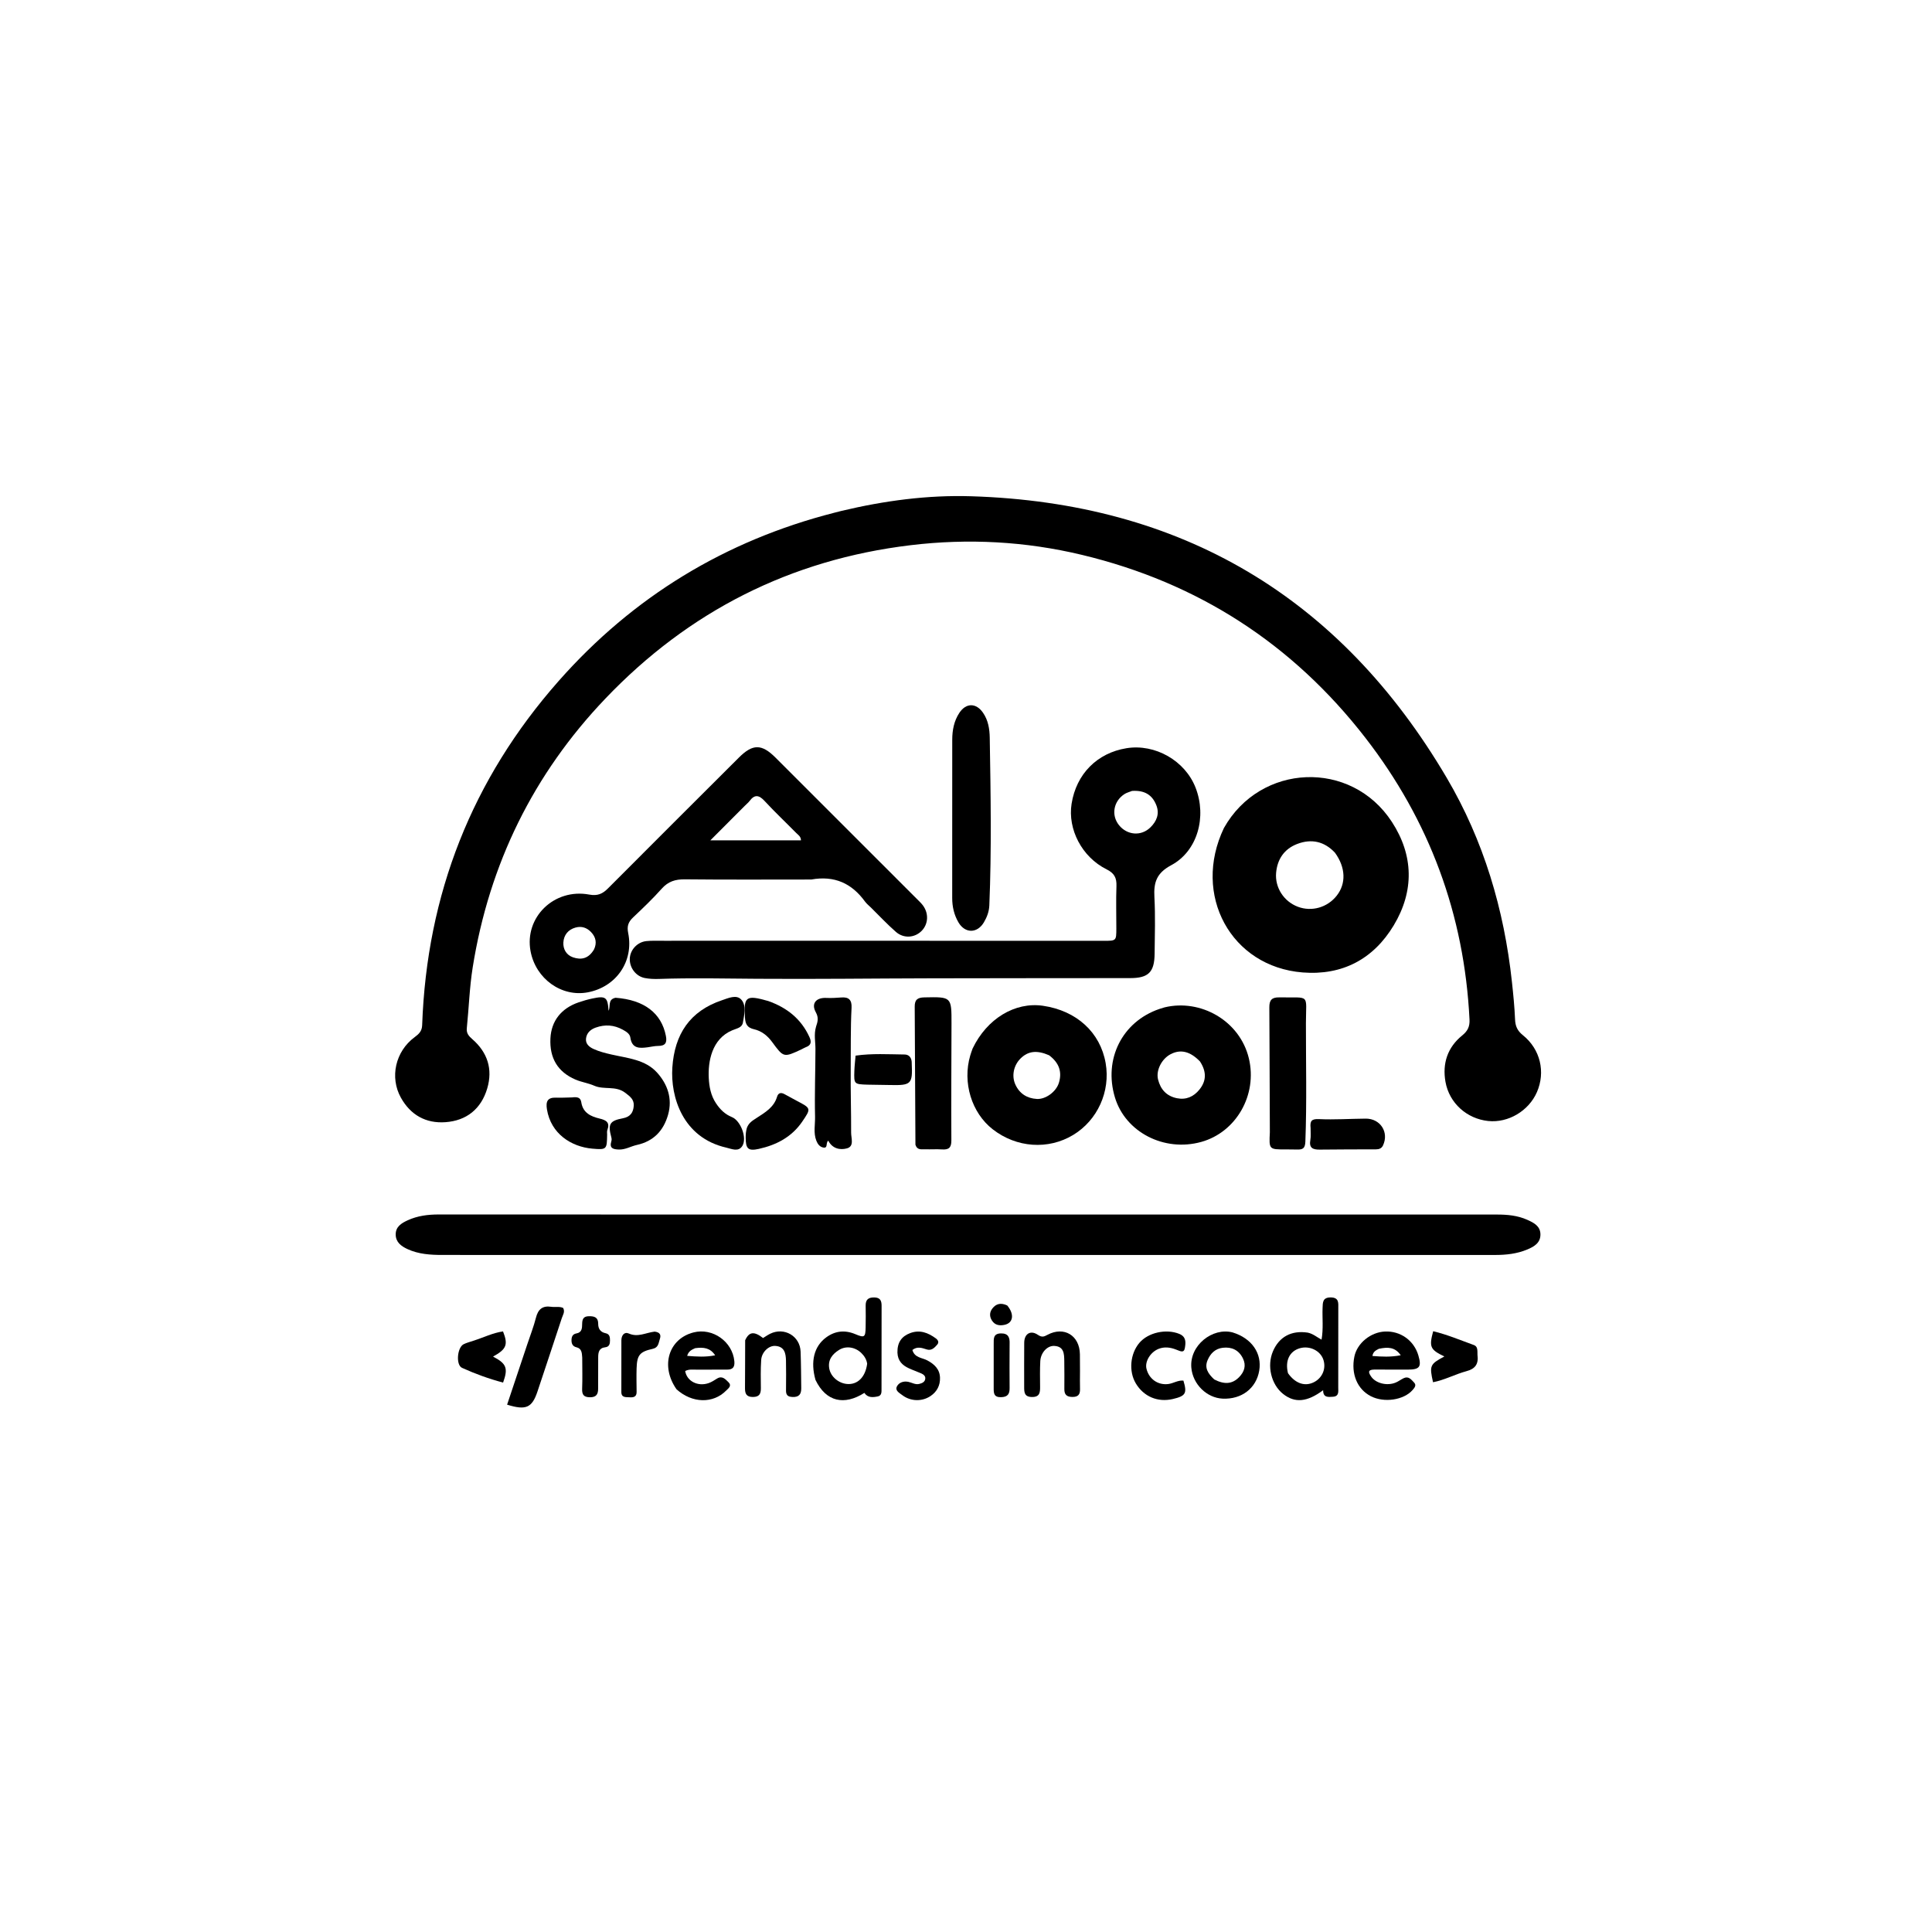 <svg version="1.1" id="Layer_1" xmlns="http://www.w3.org/2000/svg" xmlns:xlink="http://www.w3.org/1999/xlink" x="0px" y="0px"
	 width="100%" viewBox="0 0 1024 1024" enable-background="new 0 0 1024 1024" xml:space="preserve">
<path fill="#000000" opacity="1" stroke="none" 
	d="
M445.988,270.791 
	C468.847,265.345 491.704,262.319 514.69,263.025 
	C626.02,266.444 710.305,316.322 766.808,412.286 
	C786.398,445.557 797.203,482.024 801.353,520.415 
	C802.068,527.028 802.738,533.661 803.012,540.302 
	C803.161,543.9 804.232,546.321 807.164,548.675 
	C816.457,556.135 819.225,568.243 814.596,578.858 
	C810.251,588.819 799.406,595.252 788.802,594.158 
	C777.447,592.985 768.117,584.647 766.127,573.376 
	C764.402,563.61 767.241,555.099 775.001,548.809 
	C777.951,546.419 779.053,544.058 778.871,540.368 
	C776.123,484.787 757.659,434.898 723.659,391.03 
	C685.035,341.195 634.806,308.79 573.398,294.083 
	C543.497,286.922 513.238,285.292 482.667,288.962 
	C418.946,296.612 365.003,324.032 320.888,370.239 
	C282.708,410.23 259.291,457.981 250.551,512.67 
	C248.848,523.322 248.522,534.191 247.42,544.945 
	C247.14,547.682 248.454,549.139 250.34,550.779 
	C258.395,557.782 261.265,566.663 258.247,576.879 
	C255.034,587.758 247.259,594.008 236.032,594.788 
	C225.731,595.503 217.626,591.004 212.485,581.796 
	C206.469,571.02 209.558,557.234 219.782,549.706 
	C222.035,548.047 223.642,546.537 223.754,543.371 
	C226.205,474.02 250.138,413.043 296.041,361.008 
	C335.496,316.281 384.349,286.558 442.197,271.757 
	C443.326,271.468 444.45,271.161 445.988,270.791 
z"/>
<path fill="#000000" opacity="1" stroke="none" 
	d="
M450,643.74 
	C564.797,643.749 679.093,643.771 793.39,643.734 
	C798.963,643.732 804.378,644.232 809.491,646.525 
	C812.882,648.045 816.373,649.78 816.46,654.155 
	C816.552,658.753 813.141,660.734 809.467,662.269 
	C803.991,664.557 798.224,665.161 792.352,665.161 
	C668.391,665.158 544.431,665.161 420.471,665.161 
	C358.491,665.161 296.511,665.161 234.53,665.149 
	C228.175,665.148 221.86,664.768 215.964,662.041 
	C212.656,660.511 209.786,658.423 209.727,654.365 
	C209.668,650.191 212.774,648.308 216.033,646.804 
	C221.269,644.387 226.819,643.692 232.57,643.696 
	C304.88,643.75 377.19,643.737 450,643.74 
z"/>
<path fill="#000000" opacity="1" stroke="none" 
	d="
M352.026,498.634 
	C390.848,498.63 429.175,498.623 467.501,498.627 
	C506.643,498.631 545.786,498.644 584.928,498.656 
	C591.654,498.658 591.672,498.666 591.682,492.141 
	C591.694,484.642 591.461,477.136 591.743,469.648 
	C591.907,465.306 590.639,462.814 586.494,460.754 
	C573.422,454.259 565.836,439.515 567.963,426.015 
	C570.447,410.248 581.493,399.081 597.093,396.564 
	C612.256,394.118 628.107,403.181 633.682,417.486 
	C639.683,432.886 634.772,451.093 620.756,458.588 
	C612.903,462.787 611.441,467.784 611.861,475.54 
	C612.401,485.509 612.077,495.53 611.971,505.527 
	C611.867,515.297 608.669,518.405 599.059,518.415 
	C563.917,518.452 528.776,518.45 493.634,518.529 
	C462.82,518.597 432.004,519.001 401.193,518.776 
	C383.869,518.649 366.553,518.255 349.231,518.858 
	C346.75,518.944 344.204,518.841 341.774,518.377 
	C337.068,517.479 333.688,512.987 333.8,508.239 
	C333.911,503.567 337.657,499.343 342.543,498.808 
	C345.51,498.483 348.533,498.676 352.026,498.634 
M600.005,419.208 
	C598.635,419.769 597.131,420.126 595.918,420.925 
	C590.126,424.741 588.895,432.118 593.074,437.33 
	C597.388,442.711 604.86,443.349 609.772,438.505 
	C613.023,435.3 614.7,431.385 612.868,426.757 
	C610.718,421.323 606.665,418.764 600.005,419.208 
z"/>
<path fill="#000000" opacity="1" stroke="none" 
	d="
M429.997,466.161 
	C407.335,466.163 385.171,466.303 363.011,466.064 
	C357.97,466.01 354.163,467.163 350.733,471.013 
	C345.974,476.354 340.772,481.316 335.569,486.238 
	C333.035,488.635 332.204,490.847 332.952,494.528 
	C336.005,509.55 326.6,523.075 311.588,525.945 
	C297.646,528.61 283.955,518.799 281.209,504.173 
	C277.839,486.227 293.68,470.683 312.299,474.143 
	C316.771,474.974 319.379,473.752 322.312,470.804 
	C345.345,447.651 368.503,424.623 391.611,401.545 
	C398.94,394.226 403.681,394.199 411.05,401.563 
	C436.034,426.526 461.008,451.499 485.98,476.473 
	C487.039,477.532 488.151,478.563 489.059,479.745 
	C492.363,484.045 492.072,489.797 488.451,493.428 
	C484.803,497.086 478.997,497.549 474.855,493.927 
	C470.223,489.876 466.009,485.349 461.616,481.025 
	C460.548,479.973 459.33,479.025 458.459,477.827 
	C451.495,468.24 442.359,463.958 429.997,466.161 
M394.676,427.182 
	C388.932,432.94 383.188,438.698 376.491,445.411 
	C393.706,445.411 409.086,445.411 424.522,445.411 
	C424.513,443.323 423.055,442.554 422.069,441.552 
	C416.468,435.858 410.642,430.376 405.225,424.514 
	C402.248,421.293 399.942,420.987 397.277,424.552 
	C396.685,425.344 395.88,425.976 394.676,427.182 
M314.85,503.203 
	C316.458,499.78 315.819,496.685 313.281,494.027 
	C311.061,491.701 308.29,490.742 305.099,491.608 
	C301.073,492.7 298.811,495.646 298.596,499.545 
	C298.404,503.034 300.16,506.177 303.677,507.396 
	C307.991,508.89 311.916,508.197 314.85,503.203 
z"/>
<path fill="#000000" opacity="1" stroke="none" 
	d="
M648.703,438.869 
	C667.981,404.542 716.117,402.42 737.738,435.635 
	C749.244,453.313 749.642,472.263 738.72,490.437 
	C727.94,508.376 711.419,517.086 690.457,515.42 
	C652.451,512.401 631.735,474.391 648.703,438.869 
M707.574,451.976 
	C701.943,445.929 695.089,444.435 687.546,447.316 
	C680.727,449.921 677.016,455.336 676.37,462.567 
	C675.663,470.479 680.499,477.809 687.896,480.601 
	C695.25,483.377 703.574,480.992 708.512,474.695 
	C713.478,468.361 713.308,459.874 707.574,451.976 
z"/>
<path fill="#000000" opacity="1" stroke="none" 
	d="
M617.299,533.907 
	C636.399,529.343 657.084,540.971 661.907,560.885 
	C666.591,580.23 655.238,600.119 636.641,605.255 
	C617.006,610.678 596.487,600.083 590.935,581.656 
	C584.815,561.339 594.796,541.489 614.516,534.764 
	C615.303,534.496 616.1,534.256 617.299,533.907 
M636.012,562.588 
	C630.838,557.231 625.725,555.975 620.427,558.759 
	C615.683,561.252 612.603,567.337 613.792,572.142 
	C615.103,577.444 618.313,580.965 623.799,582.076 
	C628.701,583.069 632.687,581.246 635.707,577.519 
	C639.356,573.015 639.641,568.145 636.012,562.588 
z"/>
<path fill="#000000" opacity="1" stroke="none" 
	d="
M515.491,555.765 
	C523.085,539.891 537.997,530.927 552.786,533.078 
	C570.604,535.671 583.172,547.166 586.02,563.475 
	C588.641,578.482 581.711,593.781 568.764,601.572 
	C555.538,609.532 538.775,608.353 526.2,598.58 
	C514.95,589.836 510.036,573.757 514.247,559.438 
	C514.575,558.323 514.973,557.228 515.491,555.765 
M556.041,559.318 
	C549.604,556.505 544.938,557.031 540.908,561.024 
	C537.229,564.669 536.094,570.256 538.153,574.802 
	C540.36,579.677 544.363,582.152 549.511,582.466 
	C554.261,582.756 559.824,578.619 561.255,573.859 
	C562.957,568.196 561.448,563.378 556.041,559.318 
z"/>
<path fill="#000000" opacity="1" stroke="none" 
	d="
M326.261,528.832 
	C341.531,529.959 350.594,537.055 352.934,549.033 
	C353.665,552.776 352.583,554.363 348.775,554.368 
	C346.963,554.371 345.153,554.832 343.34,555.073 
	C338.981,555.655 334.953,555.893 334.094,549.9 
	C333.806,547.892 331.86,546.734 330.041,545.736 
	C325.415,543.198 320.669,542.886 315.737,544.644 
	C313.032,545.608 311.047,547.385 310.623,550.249 
	C310.189,553.183 312.216,554.892 314.582,555.977 
	C317.607,557.364 320.825,558.166 324.09,558.914 
	C332.637,560.873 342.021,561.568 348.269,568.507 
	C353.794,574.642 356.51,582.279 354.105,590.794 
	C351.703,599.3 346.39,604.905 337.53,606.853 
	C334.328,607.557 331.463,609.406 327.972,609.277 
	C324.944,609.165 322.912,608.59 324.003,604.977 
	C324.252,604.151 324.22,603.551 323.988,602.687 
	C322.155,595.891 323.102,594.022 330.017,592.738 
	C334.154,591.971 335.695,589.595 335.903,585.985 
	C336.093,582.681 333.852,581.074 331.299,579.14 
	C326.251,575.316 320.169,577.744 314.96,575.449 
	C311.786,574.05 308.211,573.57 305.02,572.2 
	C295.584,568.148 291.219,560.78 291.737,550.355 
	C292.196,541.142 297.444,534.41 306.749,531.242 
	C309.109,530.439 311.522,529.742 313.959,529.225 
	C321.068,527.716 322.098,528.517 322.548,535.729 
	C323.754,533.383 321.931,529.711 326.261,528.832 
z"/>
<path fill="#000000" opacity="1" stroke="none" 
	d="
M504.695,442 
	C504.698,425.024 504.694,408.548 504.711,392.072 
	C504.716,386.996 505.641,382.113 508.484,377.818 
	C512.029,372.462 517.37,372.468 521.024,377.774 
	C523.773,381.766 524.509,386.335 524.587,391.067 
	C525.072,420.675 525.594,450.282 524.364,479.886 
	C524.228,483.15 523.11,486.108 521.506,488.826 
	C517.975,494.808 511.487,494.836 507.985,488.853 
	C505.683,484.919 504.681,480.543 504.689,475.951 
	C504.707,464.801 504.695,453.65 504.695,442 
z"/>
<path fill="#000000" opacity="1" stroke="none" 
	d="
M388.146,546.065 
	C377.215,550.602 375.198,562.764 375.664,571.46 
	C375.908,576.005 376.732,580.597 379.461,584.715 
	C381.678,588.061 384.22,590.575 387.923,592.085 
	C392.544,593.969 396.052,603.049 393.496,607.305 
	C391.418,610.766 387.699,608.887 385.026,608.284 
	C361.784,603.039 355.318,581.279 356.357,565.782 
	C357.538,548.175 365.617,535.892 382.623,530.161 
	C386.003,529.022 390.416,526.949 392.96,529.892 
	C395.66,533.016 394.458,537.839 393.771,541.929 
	C393.299,544.733 390.595,545.029 388.146,546.065 
z"/>
<path fill="#000000" opacity="1" stroke="none" 
	d="
M485.2,606.749 
	C485.037,582.081 484.98,557.813 484.816,533.546 
	C484.791,529.864 486.317,528.706 489.91,528.634 
	C504.337,528.347 504.345,528.249 504.316,542.562 
	C504.273,563.199 504.119,583.836 504.244,604.471 
	C504.267,608.376 502.803,609.455 499.257,609.215 
	C496.297,609.016 493.31,609.259 490.341,609.145 
	C488.47,609.073 486.181,609.774 485.2,606.749 
z"/>
<path fill="#000000" opacity="1" stroke="none" 
	d="
M673.049,600.121 
	C672.927,577.765 672.927,555.835 672.775,533.906 
	C672.748,530.083 674.083,528.564 678.004,528.632 
	C694.766,528.927 692.187,526.379 692.167,542.305 
	C692.141,563.235 692.667,584.169 691.87,605.104 
	C691.729,608.785 690.381,609.344 687.51,609.272 
	C685.518,609.222 683.525,609.195 681.533,609.206 
	C672.584,609.252 672.585,609.258 673.049,600.121 
z"/>
<path fill="#000000" opacity="1" stroke="none" 
	d="
M432.514,544.175 
	C433.482,541.342 433.946,539.327 432.391,536.508 
	C429.839,531.885 432.549,528.69 437.872,528.916 
	C440.508,529.028 443.17,528.923 445.8,528.689 
	C449.894,528.324 451.559,530.001 451.341,534.141 
	C450.765,545.087 451.008,556.071 450.898,567.013 
	C450.788,578.09 451.162,589.231 451.115,600.345 
	C451.102,603.291 452.878,607.569 448.897,608.66 
	C445.362,609.628 441.202,608.896 439.012,604.58 
	C437.514,605.684 438.974,608.647 436.443,608.235 
	C434.549,607.926 433.409,606.453 432.688,604.627 
	C431.028,600.423 432.096,596.038 431.995,591.789 
	C431.71,579.834 432.183,567.861 432.205,555.895 
	C432.211,552.112 431.303,548.32 432.514,544.175 
z"/>
<path fill="#000000" opacity="1" stroke="none" 
	d="
M432.222,731.377 
	C429.474,721.58 431.477,713.595 437.834,708.89 
	C442.625,705.344 447.836,704.809 453.4,707.155 
	C458.178,709.17 458.706,708.772 458.803,703.55 
	C458.875,699.723 458.897,695.892 458.821,692.065 
	C458.758,688.885 460.162,687.627 463.356,687.671 
	C466.551,687.715 467.271,689.406 467.264,692.121 
	C467.23,706.769 467.257,721.417 467.224,736.064 
	C467.221,737.689 467.413,739.684 465.248,740.133 
	C462.629,740.675 459.93,740.926 458.138,738.262 
	C447.516,744.985 437.86,743.1 432.222,731.377 
M459.612,722.81 
	C459.301,720.581 458.17,718.775 456.623,717.224 
	C453.38,713.972 448.484,713.16 444.774,715.454 
	C441.183,717.674 438.733,720.723 439.511,725.284 
	C440.252,729.628 444.404,733.151 448.946,733.54 
	C454.414,734.007 458.667,730.045 459.612,722.81 
z"/>
<path fill="#000000" opacity="1" stroke="none" 
	d="
M693.13,706.32 
	C695.984,706.931 697.88,708.667 700.447,710.045 
	C701.48,704.156 700.789,698.708 700.99,693.306 
	C701.099,690.366 700.975,687.622 705.32,687.664 
	C709.818,687.707 709.326,690.651 709.327,693.477 
	C709.333,707.47 709.344,721.462 709.298,735.455 
	C709.291,737.518 709.822,740.072 706.513,740.306 
	C703.941,740.488 701.261,740.827 701.289,736.838 
	C692.76,743.175 686.318,743.723 680.124,738.857 
	C673.747,733.847 671.38,723.938 674.707,716.179 
	C677.964,708.584 684.426,705.002 693.13,706.32 
M682.666,727.82 
	C686.206,732.846 690.847,734.759 695.358,733.052 
	C700.402,731.142 703.008,725.999 701.499,720.933 
	C700.03,716 694.297,713.088 688.991,714.578 
	C683.608,716.09 680.969,721.105 682.666,727.82 
z"/>
<path fill="#000000" opacity="1" stroke="none" 
	d="
M358.574,736.353 
	C349.903,724.012 354.382,709.582 367.59,706.213 
	C377.751,703.621 388.243,711.084 389.22,721.489 
	C389.497,724.434 388.514,725.925 385.469,725.917 
	C380.145,725.902 374.819,725.911 369.495,725.951 
	C367.362,725.967 365.168,725.585 363.16,726.68 
	C364.026,732.052 369.88,735.083 375.649,733.055 
	C377.19,732.514 378.609,731.57 380.011,730.695 
	C382.755,728.982 384.42,730.966 386.037,732.532 
	C388.079,734.51 386.083,735.804 384.87,737.039 
	C377.996,744.039 366.867,743.842 358.574,736.353 
M368.467,714.558 
	C366.684,715.337 364.914,716.129 364.216,718.64 
	C369.267,719.041 373.926,719.38 379.05,718.341 
	C376.4,714.372 372.972,713.962 368.467,714.558 
z"/>
<path fill="#000000" opacity="1" stroke="none" 
	d="
M728.341,725.897 
	C724.589,725.971 725.52,727.75 726.634,729.458 
	C729.029,733.132 734.983,734.701 739.661,732.825 
	C741.187,732.213 742.526,731.148 744.023,730.446 
	C746.629,729.223 748.048,731.28 749.485,732.765 
	C750.877,734.204 749.749,735.517 748.751,736.677 
	C744.105,742.08 733.628,743.653 726.568,740.019 
	C719.363,736.311 715.981,728.169 717.846,719.023 
	C719.291,711.932 726.459,706.063 734.074,705.734 
	C742.291,705.378 749.429,710.484 751.755,718.382 
	C753.542,724.451 752.495,725.897 746.178,725.926 
	C740.354,725.953 734.531,725.914 728.341,725.897 
M730.81,714.894 
	C729.383,715.671 727.792,716.287 727.412,718.696 
	C732.335,719.088 737.102,719.348 742.415,718.309 
	C739.342,713.867 735.521,713.907 730.81,714.894 
z"/>
<path fill="#000000" opacity="1" stroke="none" 
	d="
M279.455,712.566 
	C281.096,707.611 282.879,703.098 284.059,698.434 
	C285.191,693.958 287.498,691.938 292.18,692.624 
	C294.277,692.932 296.493,692.322 298.479,693.232 
	C299.582,695.284 298.336,696.92 297.794,698.573 
	C293.541,711.537 289.214,724.476 284.908,737.423 
	C282.004,746.156 278.846,747.623 268.775,744.502 
	C272.296,733.979 275.815,723.461 279.455,712.566 
z"/>
<path fill="#000000" opacity="1" stroke="none" 
	d="
M653.284,706.205 
	C663.487,709.313 668.956,717.337 667.415,726.484 
	C665.84,735.829 658.077,741.77 648.042,741.309 
	C639.572,740.92 632.205,733.668 631.431,724.92 
	C630.378,713.006 642.746,703.447 653.284,706.205 
M643.574,731.133 
	C648.995,733.937 653.154,733.594 656.742,729.931 
	C659.546,727.07 660.63,723.74 658.761,719.955 
	C656.588,715.554 652.85,713.784 648.096,714.344 
	C644.098,714.814 641.562,717.345 640.039,720.94 
	C638.331,724.974 640.176,727.978 643.574,731.133 
z"/>
<path fill="#000000" opacity="1" stroke="none" 
	d="
M407.169,530.556 
	C417.216,534.119 424.619,540.084 428.981,549.579 
	C430.178,552.186 430.019,553.989 427.092,555.042 
	C426.317,555.321 425.618,555.805 424.865,556.155 
	C415.329,560.602 415.339,560.592 409.218,552.247 
	C406.781,548.925 403.587,546.394 399.61,545.513 
	C396.115,544.739 395.092,542.789 394.875,539.599 
	C394.099,528.151 395.316,527.18 407.169,530.556 
z"/>
<path fill="#000000" opacity="1" stroke="none" 
	d="
M572.421,726.753 
	C572.419,730.214 572.338,733.213 572.432,736.206 
	C572.522,739.089 571.457,740.44 568.369,740.411 
	C565.394,740.384 564.104,739.199 564.127,736.271 
	C564.167,731.278 564.158,726.283 564.088,721.29 
	C564.035,717.509 563.925,713.6 558.725,713.364 
	C555.089,713.2 551.62,716.909 551.378,721.405 
	C551.137,725.887 551.236,730.391 551.271,734.885 
	C551.295,737.936 551.194,740.502 546.923,740.439 
	C542.936,740.379 542.828,737.965 542.834,735.12 
	C542.851,727.296 542.77,719.471 542.857,711.648 
	C542.909,706.947 546.175,704.837 550.094,707.487 
	C552.346,709.011 553.425,708.418 555.257,707.445 
	C563.992,702.81 572.228,707.828 572.373,717.798 
	C572.415,720.628 572.405,723.458 572.421,726.753 
z"/>
<path fill="#000000" opacity="1" stroke="none" 
	d="
M394.953,710.362 
	C397.067,705.761 399.708,705.529 404.433,709.181 
	C405.652,708.44 406.87,707.57 408.196,706.918 
	C415.656,703.249 424.031,708.114 424.332,716.366 
	C424.569,722.838 424.604,729.319 424.676,735.796 
	C424.712,738.969 423.493,740.624 419.884,740.428 
	C416.262,740.232 416.598,737.999 416.614,735.618 
	C416.646,730.796 416.7,725.972 416.587,721.152 
	C416.497,717.289 415.8,713.627 410.851,713.357 
	C407.397,713.168 403.727,716.652 403.447,720.785 
	C403.111,725.753 403.221,730.756 403.276,735.743 
	C403.309,738.7 402.508,740.413 399.081,740.427 
	C395.642,740.44 394.839,738.708 394.864,735.763 
	C394.935,727.45 394.912,719.135 394.953,710.362 
z"/>
<path fill="#000000" opacity="1" stroke="none" 
	d="
M694.644,597.875 
	C694.264,594.173 695.119,592.965 699.049,593.151 
	C707.296,593.542 715.586,592.953 723.859,592.894 
	C731.64,592.84 736.286,600.128 733.025,607.094 
	C732.288,608.668 730.959,609.167 729.37,609.175 
	C719.431,609.219 709.492,609.18 699.555,609.318 
	C695.902,609.368 693.722,608.521 694.509,604.21 
	C694.862,602.277 694.611,600.234 694.644,597.875 
z"/>
<path fill="#000000" opacity="1" stroke="none" 
	d="
M303.204,581.651 
	C305.781,581.348 307.69,581.517 308.098,584.228 
	C308.937,589.815 313.144,591.762 317.826,592.868 
	C321.313,593.692 323.41,594.942 321.906,598.953 
	C321.631,599.686 321.806,600.593 321.793,601.419 
	C321.663,609.178 321.636,609.494 313.903,608.805 
	C302.746,607.81 291.98,600.893 289.896,587.996 
	C289.207,583.729 290.215,581.602 294.812,581.779 
	C297.465,581.881 300.129,581.71 303.204,581.651 
z"/>
<path fill="#000000" opacity="1" stroke="none" 
	d="
M395.851,597.833 
	C396.81,595.094 399.012,593.834 401.101,592.482 
	C405.549,589.603 410.178,586.923 411.844,581.352 
	C412.474,579.245 413.879,578.903 415.702,579.868 
	C417.901,581.032 420.058,582.278 422.264,583.43 
	C429.928,587.433 429.989,587.461 425.205,594.478 
	C419.652,602.623 411.53,606.869 402.185,608.936 
	C396.485,610.197 395.234,608.85 395.221,602.907 
	C395.217,601.224 395.342,599.651 395.851,597.833 
z"/>
<path fill="#000000" opacity="1" stroke="none" 
	d="
M623.364,715.311 
	C620.118,714.048 617.16,713.774 614.242,714.864 
	C609.812,716.518 606.723,721.584 607.645,725.422 
	C608.96,730.898 613.689,734.219 619.128,733.574 
	C621.898,733.245 624.353,731.445 627.233,731.752 
	C629.27,738.503 628.452,739.903 621.658,741.5 
	C613.638,743.385 606.209,740.258 602.001,733.226 
	C598.165,726.815 598.988,717.524 603.906,711.732 
	C608.59,706.214 618.12,704.185 625.003,706.969 
	C628.817,708.513 628.49,711.571 628.004,714.467 
	C627.5,717.473 625.376,716.008 623.364,715.311 
z"/>
<path fill="#000000" opacity="1" stroke="none" 
	d="
M475.658,716.889 
	C475.553,711.543 477.859,708.266 482.45,706.556 
	C487.538,704.661 491.897,706.37 495.973,709.342 
	C497.168,710.214 497.865,711.426 496.718,712.73 
	C495.286,714.359 493.696,716.032 491.179,715.229 
	C488.648,714.422 486.172,713.482 483.589,715.515 
	C484.772,719.718 488.715,719.561 491.458,721.023 
	C495.209,723.022 498.056,725.647 498.218,730.152 
	C498.366,734.263 496.63,737.622 493.218,739.923 
	C488.681,742.983 482.615,742.792 478.242,739.459 
	C476.737,738.312 474.26,737.069 475.383,734.836 
	C476.445,732.723 478.954,731.881 481.442,732.406 
	C483.369,732.813 485.149,734.031 487.233,733.504 
	C488.72,733.128 490.209,732.523 490.411,730.769 
	C490.592,729.193 489.332,728.408 488.102,727.859 
	C485.976,726.911 483.755,726.176 481.648,725.191 
	C478.306,723.628 475.82,721.333 475.658,716.889 
z"/>
<path fill="#000000" opacity="1" stroke="none" 
	d="
M459.686,574.891 
	C452.707,574.661 452.59,574.575 452.825,567.617 
	C452.914,564.996 453.238,562.382 453.476,559.508 
	C462.25,558.259 470.861,558.815 479.445,558.907 
	C481.694,558.931 483.046,560.435 483.212,562.787 
	C483.235,563.118 483.224,563.452 483.24,563.784 
	C483.751,574.512 482.925,575.33 472.018,575.087 
	C468.04,574.998 464.06,574.995 459.686,574.891 
z"/>
<path fill="#000000" opacity="1" stroke="none" 
	d="
M250.786,710.656 
	C256.324,708.925 261.224,706.422 266.615,705.679 
	C269.41,712.738 268.432,715.105 261.325,719.014 
	C268.431,722.732 269.417,725.106 266.651,732.794 
	C259.199,730.819 251.913,728.185 244.891,724.989 
	C241.509,723.449 242.326,714.169 245.736,712.464 
	C247.209,711.728 248.848,711.326 250.786,710.656 
z"/>
<path fill="#000000" opacity="1" stroke="none" 
	d="
M783.093,718.082 
	C783.778,723.116 781.767,725.542 777.28,726.746 
	C771.287,728.354 765.714,731.427 759.544,732.616 
	C757.537,723.809 757.911,723.015 765.544,718.96 
	C758.016,715.327 757.364,713.936 759.618,705.566 
	C767.029,707.362 774.059,710.315 781.195,712.902 
	C783.321,713.672 783.037,715.827 783.093,718.082 
z"/>
<path fill="#000000" opacity="1" stroke="none" 
	d="
M308.59,719.562 
	C308.42,716.92 308.292,714.727 305.511,714.079 
	C303.578,713.629 302.891,712.232 302.908,710.35 
	C302.925,708.492 303.484,707.093 305.552,706.735 
	C308.452,706.232 308.528,703.907 308.555,701.737 
	C308.586,699.236 309.157,697.66 312.166,697.617 
	C315.141,697.574 317.075,698.273 317.055,701.632 
	C317.038,704.333 318.295,706.069 320.971,706.632 
	C323.133,707.086 323.297,708.667 323.311,710.431 
	C323.324,712.262 322.946,713.847 320.805,714.085 
	C317.416,714.462 317.054,716.808 317.054,719.494 
	C317.055,724.992 316.997,730.489 317.022,735.987 
	C317.035,738.96 316.061,740.616 312.669,740.579 
	C309.327,740.543 308.42,739.139 308.548,735.991 
	C308.765,730.669 308.602,725.331 308.59,719.562 
z"/>
<path fill="#000000" opacity="1" stroke="none" 
	d="
M346.97,705.782 
	C349.777,706.122 350.481,707.483 349.731,709.683 
	C349.013,711.79 349.073,714.217 345.969,714.907 
	C338.998,716.456 337.621,718.239 337.406,725.329 
	C337.279,729.485 337.391,733.648 337.417,737.808 
	C337.434,740.45 335.64,740.726 333.682,740.592 
	C331.786,740.462 329.338,740.886 329.328,737.843 
	C329.296,728.703 329.345,719.563 329.344,710.424 
	C329.343,707.721 330.93,705.744 333.279,706.788 
	C338.092,708.928 342.173,706.376 346.97,705.782 
z"/>
<path fill="#000000" opacity="1" stroke="none" 
	d="
M535.105,714.169 
	C535.096,721.636 535.016,728.626 535.113,735.613 
	C535.158,738.864 534.107,740.46 530.548,740.533 
	C526.769,740.611 526.662,738.436 526.677,735.719 
	C526.72,727.898 526.691,720.077 526.685,712.256 
	C526.684,709.536 526.415,706.808 530.506,706.733 
	C534.515,706.659 535.238,708.975 535.117,712.193 
	C535.098,712.692 535.109,713.192 535.105,714.169 
z"/>
<path fill="#000000" opacity="1" stroke="none" 
	d="
M533.847,691.92 
	C537.779,696.608 537.012,701.218 532.427,702.189 
	C529.884,702.727 527.419,702.456 525.805,699.992 
	C524.372,697.804 524.414,695.543 525.989,693.508 
	C527.96,690.959 530.536,690.353 533.847,691.92 
z"/>
</svg>